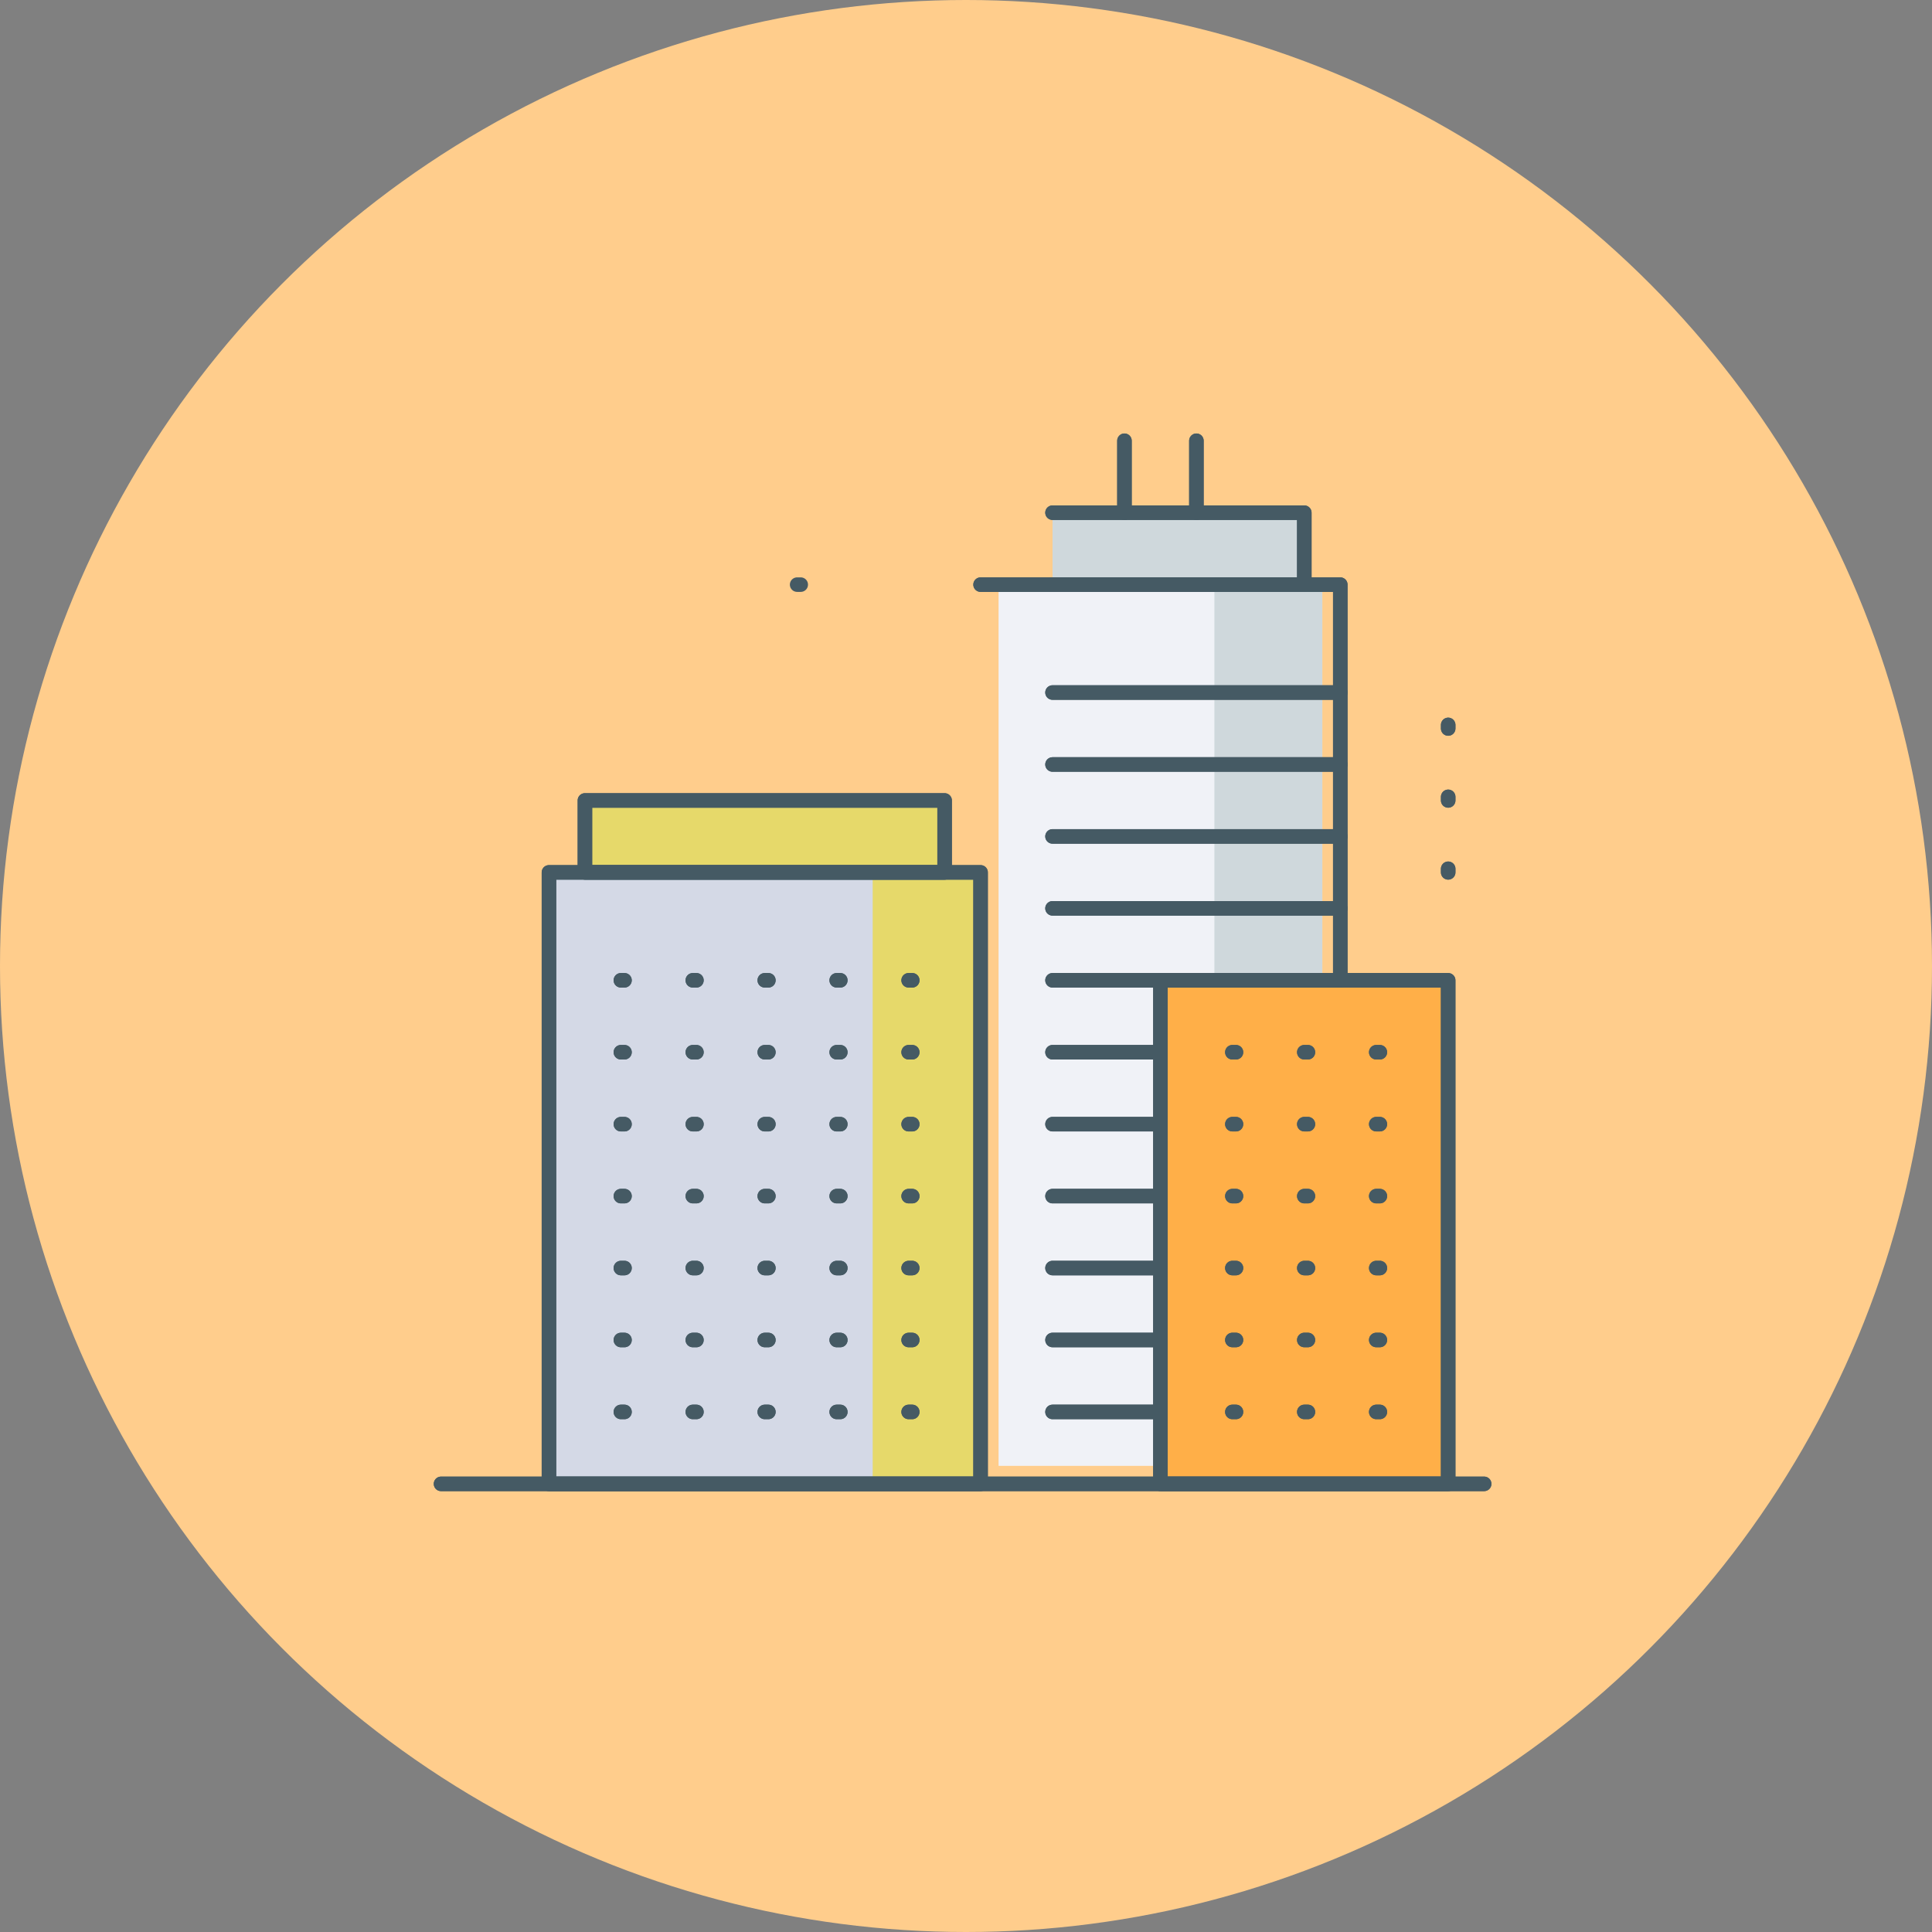 <svg xmlns="http://www.w3.org/2000/svg" width="133" height="133" viewBox="0 0 133 133">
  <rect x="0" y="0" width="133" height="133" fill="#808080" stroke="none"/>
  <g id="Group_89" data-name="Group 89" transform="translate(-1413 -6190)">
    <circle id="Ellipse_42" data-name="Ellipse 42" cx="66.5" cy="66.5" r="66.5" transform="translate(1413 6190)" fill="#ffcd8c"/>
    <g id="sell_buildings_x2C__property_x2C__real_estate_x2C__rent" transform="translate(1443.361 6220.341)">
      <g id="XMLID_234_" transform="translate(7.429 4.952)">
        <rect id="XMLID_2808_" width="22.286" height="60.666" transform="translate(30.952 4.952)" fill="#f0f2f7"/>
        <rect id="XMLID_2807_" width="7.429" height="60.666" transform="translate(45.809 4.952)" fill="#cfd8dc"/>
        <rect id="XMLID_4346_" width="19.809" height="34.666" transform="translate(42.095 32.19)" fill="#ffaf48"/>
        <rect id="XMLID_4341_" width="7.429" height="34.666" transform="translate(54.476 32.19)" fill="#ffaf48"/>
        <rect id="XMLID_2431_" width="17.333" height="4.952" transform="translate(34.666 0)" fill="#cfd8dc"/>
        <rect id="XMLID_4340_" width="29.714" height="42.095" transform="translate(0 24.762)" fill="#d4d9e6"/>
        <rect id="XMLID_2758_" width="7.429" height="42.095" transform="translate(22.286 24.762)" fill="#e6d96a"/>
        <rect id="XMLID_248_" width="24.762" height="4.952" transform="translate(2.476 19.809)" fill="#e6d96a"/>
      </g>
      <g id="XMLID_232_" transform="translate(0 0)">
        <g id="XMLID_2363_">
          <rect id="XMLID_3356_" width="24.762" height="4.952" transform="translate(9.905 24.762)" fill="none" stroke="#455a64" stroke-linecap="round" stroke-linejoin="round" stroke-miterlimit="10" stroke-width="1"/>
          <g id="XMLID_2372_">
            <line id="XMLID_3352_" x1="7.429" transform="translate(42.095 66.857)" fill="none" stroke="#455a64" stroke-linecap="round" stroke-linejoin="round" stroke-miterlimit="10" stroke-width="1"/>
            <line id="XMLID_3350_" x1="7.429" transform="translate(42.095 61.904)" fill="none" stroke="#455a64" stroke-linecap="round" stroke-linejoin="round" stroke-miterlimit="10" stroke-width="1"/>
            <line id="XMLID_3349_" x1="7.429" transform="translate(42.095 56.952)" fill="none" stroke="#455a64" stroke-linecap="round" stroke-linejoin="round" stroke-miterlimit="10" stroke-width="1"/>
            <line id="XMLID_3347_" x1="7.429" transform="translate(42.095 52)" fill="none" stroke="#455a64" stroke-linecap="round" stroke-linejoin="round" stroke-miterlimit="10" stroke-width="1"/>
            <line id="XMLID_3345_" x1="7.429" transform="translate(42.095 47.047)" fill="none" stroke="#455a64" stroke-linecap="round" stroke-linejoin="round" stroke-miterlimit="10" stroke-width="1"/>
            <line id="XMLID_3344_" x1="7.429" transform="translate(42.095 42.095)" fill="none" stroke="#455a64" stroke-linecap="round" stroke-linejoin="round" stroke-miterlimit="10" stroke-width="1"/>
            <line id="XMLID_3343_" x1="19.809" transform="translate(42.095 37.143)" fill="none" stroke="#455a64" stroke-linecap="round" stroke-linejoin="round" stroke-miterlimit="10" stroke-width="1"/>
            <line id="XMLID_3340_" x1="19.809" transform="translate(42.095 32.19)" fill="none" stroke="#455a64" stroke-linecap="round" stroke-linejoin="round" stroke-miterlimit="10" stroke-width="1"/>
            <line id="XMLID_3339_" x1="19.809" transform="translate(42.095 17.333)" fill="none" stroke="#455a64" stroke-linecap="round" stroke-linejoin="round" stroke-miterlimit="10" stroke-width="1"/>
            <line id="XMLID_3323_" x1="19.809" transform="translate(42.095 22.286)" fill="none" stroke="#455a64" stroke-linecap="round" stroke-linejoin="round" stroke-miterlimit="10" stroke-width="1"/>
            <line id="XMLID_3317_" x1="19.809" transform="translate(42.095 27.238)" fill="none" stroke="#455a64" stroke-linecap="round" stroke-linejoin="round" stroke-miterlimit="10" stroke-width="1"/>
            <path id="XMLID_3316_" d="M41.262,32.738V5.5H16.5" transform="translate(20.643 4.405)" fill="none" stroke="#455a64" stroke-linecap="round" stroke-linejoin="round" stroke-miterlimit="10" stroke-width="1"/>
            <rect id="XMLID_3310_" width="19.809" height="34.666" transform="translate(49.523 37.143)" fill="none" stroke="#455a64" stroke-linecap="round" stroke-linejoin="round" stroke-miterlimit="10" stroke-width="1"/>
            <line id="XMLID_3304_" y2="4.952" transform="translate(47.047)" fill="none" stroke="#455a64" stroke-linecap="round" stroke-linejoin="round" stroke-miterlimit="10" stroke-width="1"/>
            <line id="XMLID_3291_" y2="4.952" transform="translate(52)" fill="none" stroke="#455a64" stroke-linecap="round" stroke-linejoin="round" stroke-miterlimit="10" stroke-width="1"/>
            <path id="XMLID_3234_" d="M18.5,3.5H35.833V8.452H18.5" transform="translate(23.595 1.452)" fill="none" stroke="#455a64" stroke-linecap="round" stroke-linejoin="round" stroke-miterlimit="10" stroke-width="1"/>
            <rect id="XMLID_3220_" width="29.714" height="42.095" transform="translate(7.429 29.714)" fill="none" stroke="#455a64" stroke-linecap="round" stroke-linejoin="round" stroke-miterlimit="10" stroke-width="1"/>
            <line id="XMLID_3199_" x1="71.809" transform="translate(0 71.809)" fill="none" stroke="#455a64" stroke-linecap="round" stroke-linejoin="round" stroke-miterlimit="10" stroke-width="1"/>
            <g id="XMLID_2901_" transform="translate(12.381 37.143)">
              <g id="XMLID_3150_" transform="translate(0 29.714)">
                <g id="XMLID_3174_" transform="translate(19.809)">
                  <line id="XMLID_3176_" x2="0.248" fill="none" stroke="#455a64" stroke-linecap="round" stroke-linejoin="round" stroke-miterlimit="10" stroke-width="1"/>
                </g>
                <g id="XMLID_3172_" transform="translate(14.857)">
                  <line id="XMLID_3173_" x2="0.248" fill="none" stroke="#455a64" stroke-linecap="round" stroke-linejoin="round" stroke-miterlimit="10" stroke-width="1"/>
                </g>
                <g id="XMLID_3169_" transform="translate(9.905)">
                  <line id="XMLID_3171_" x2="0.248" fill="none" stroke="#455a64" stroke-linecap="round" stroke-linejoin="round" stroke-miterlimit="10" stroke-width="1"/>
                </g>
                <g id="XMLID_3165_" transform="translate(4.952)">
                  <line id="XMLID_3167_" x2="0.248" fill="none" stroke="#455a64" stroke-linecap="round" stroke-linejoin="round" stroke-miterlimit="10" stroke-width="1"/>
                </g>
                <g id="XMLID_3155_">
                  <line id="XMLID_3164_" x2="0.248" fill="none" stroke="#455a64" stroke-linecap="round" stroke-linejoin="round" stroke-miterlimit="10" stroke-width="1"/>
                </g>
              </g>
              <g id="XMLID_3095_" transform="translate(0 24.762)">
                <g id="XMLID_3131_" transform="translate(19.809)">
                  <line id="XMLID_3133_" x2="0.248" fill="none" stroke="#455a64" stroke-linecap="round" stroke-linejoin="round" stroke-miterlimit="10" stroke-width="1"/>
                </g>
                <g id="XMLID_3121_" transform="translate(14.857)">
                  <line id="XMLID_3125_" x2="0.248" fill="none" stroke="#455a64" stroke-linecap="round" stroke-linejoin="round" stroke-miterlimit="10" stroke-width="1"/>
                </g>
                <g id="XMLID_3119_" transform="translate(9.905)">
                  <line id="XMLID_3120_" x2="0.248" fill="none" stroke="#455a64" stroke-linecap="round" stroke-linejoin="round" stroke-miterlimit="10" stroke-width="1"/>
                </g>
                <g id="XMLID_3106_" transform="translate(4.952)">
                  <line id="XMLID_3118_" x2="0.248" fill="none" stroke="#455a64" stroke-linecap="round" stroke-linejoin="round" stroke-miterlimit="10" stroke-width="1"/>
                </g>
                <g id="XMLID_3101_">
                  <line id="XMLID_3105_" x2="0.248" fill="none" stroke="#455a64" stroke-linecap="round" stroke-linejoin="round" stroke-miterlimit="10" stroke-width="1"/>
                </g>
              </g>
              <g id="XMLID_3076_" transform="translate(0 19.809)">
                <g id="XMLID_3092_" transform="translate(19.809)">
                  <line id="XMLID_3093_" x2="0.248" fill="none" stroke="#455a64" stroke-linecap="round" stroke-linejoin="round" stroke-miterlimit="10" stroke-width="1"/>
                </g>
                <g id="XMLID_3089_" transform="translate(14.857)">
                  <line id="XMLID_3090_" x2="0.248" fill="none" stroke="#455a64" stroke-linecap="round" stroke-linejoin="round" stroke-miterlimit="10" stroke-width="1"/>
                </g>
                <g id="XMLID_3085_" transform="translate(9.905)">
                  <line id="XMLID_3087_" x2="0.248" fill="none" stroke="#455a64" stroke-linecap="round" stroke-linejoin="round" stroke-miterlimit="10" stroke-width="1"/>
                </g>
                <g id="XMLID_3083_" transform="translate(4.952)">
                  <line id="XMLID_3084_" x2="0.248" fill="none" stroke="#455a64" stroke-linecap="round" stroke-linejoin="round" stroke-miterlimit="10" stroke-width="1"/>
                </g>
                <g id="XMLID_3077_">
                  <line id="XMLID_3078_" x2="0.248" fill="none" stroke="#455a64" stroke-linecap="round" stroke-linejoin="round" stroke-miterlimit="10" stroke-width="1"/>
                </g>
              </g>
              <g id="XMLID_3025_" transform="translate(0 14.857)">
                <g id="XMLID_3065_" transform="translate(19.809)">
                  <line id="XMLID_3075_" x2="0.248" fill="none" stroke="#455a64" stroke-linecap="round" stroke-linejoin="round" stroke-miterlimit="10" stroke-width="1"/>
                </g>
                <g id="XMLID_3037_" transform="translate(14.857)">
                  <line id="XMLID_3044_" x2="0.248" fill="none" stroke="#455a64" stroke-linecap="round" stroke-linejoin="round" stroke-miterlimit="10" stroke-width="1"/>
                </g>
                <g id="XMLID_3030_" transform="translate(9.905)">
                  <line id="XMLID_3032_" x2="0.248" fill="none" stroke="#455a64" stroke-linecap="round" stroke-linejoin="round" stroke-miterlimit="10" stroke-width="1"/>
                </g>
                <g id="XMLID_3028_" transform="translate(4.952)">
                  <line id="XMLID_3029_" x2="0.248" fill="none" stroke="#455a64" stroke-linecap="round" stroke-linejoin="round" stroke-miterlimit="10" stroke-width="1"/>
                </g>
                <g id="XMLID_3026_">
                  <line id="XMLID_3027_" x2="0.248" fill="none" stroke="#455a64" stroke-linecap="round" stroke-linejoin="round" stroke-miterlimit="10" stroke-width="1"/>
                </g>
              </g>
              <g id="XMLID_2960_" transform="translate(0 9.905)">
                <g id="XMLID_3019_" transform="translate(19.809)">
                  <line id="XMLID_3024_" x2="0.248" fill="none" stroke="#455a64" stroke-linecap="round" stroke-linejoin="round" stroke-miterlimit="10" stroke-width="1"/>
                </g>
                <g id="XMLID_3003_" transform="translate(14.857)">
                  <line id="XMLID_3004_" x2="0.248" fill="none" stroke="#455a64" stroke-linecap="round" stroke-linejoin="round" stroke-miterlimit="10" stroke-width="1"/>
                </g>
                <g id="XMLID_3000_" transform="translate(9.905)">
                  <line id="XMLID_3001_" x2="0.248" fill="none" stroke="#455a64" stroke-linecap="round" stroke-linejoin="round" stroke-miterlimit="10" stroke-width="1"/>
                </g>
                <g id="XMLID_2965_" transform="translate(4.952)">
                  <line id="XMLID_2971_" x2="0.248" fill="none" stroke="#455a64" stroke-linecap="round" stroke-linejoin="round" stroke-miterlimit="10" stroke-width="1"/>
                </g>
                <g id="XMLID_2961_">
                  <line id="XMLID_2964_" x2="0.248" fill="none" stroke="#455a64" stroke-linecap="round" stroke-linejoin="round" stroke-miterlimit="10" stroke-width="1"/>
                </g>
              </g>
              <g id="XMLID_2925_" transform="translate(0 4.952)">
                <g id="XMLID_2951_" transform="translate(19.809)">
                  <line id="XMLID_2955_" x2="0.248" fill="none" stroke="#455a64" stroke-linecap="round" stroke-linejoin="round" stroke-miterlimit="10" stroke-width="1"/>
                </g>
                <g id="XMLID_2949_" transform="translate(14.857)">
                  <line id="XMLID_2950_" x2="0.248" fill="none" stroke="#455a64" stroke-linecap="round" stroke-linejoin="round" stroke-miterlimit="10" stroke-width="1"/>
                </g>
                <g id="XMLID_2942_" transform="translate(9.905)">
                  <line id="XMLID_2945_" x2="0.248" fill="none" stroke="#455a64" stroke-linecap="round" stroke-linejoin="round" stroke-miterlimit="10" stroke-width="1"/>
                </g>
                <g id="XMLID_2937_" transform="translate(4.952)">
                  <line id="XMLID_2941_" x2="0.248" fill="none" stroke="#455a64" stroke-linecap="round" stroke-linejoin="round" stroke-miterlimit="10" stroke-width="1"/>
                </g>
                <g id="XMLID_2929_">
                  <line id="XMLID_2933_" x2="0.248" fill="none" stroke="#455a64" stroke-linecap="round" stroke-linejoin="round" stroke-miterlimit="10" stroke-width="1"/>
                </g>
              </g>
              <g id="XMLID_2904_">
                <g id="XMLID_2922_" transform="translate(19.809)">
                  <line id="XMLID_2923_" x2="0.248" fill="none" stroke="#455a64" stroke-linecap="round" stroke-linejoin="round" stroke-miterlimit="10" stroke-width="1"/>
                </g>
                <g id="XMLID_2918_" transform="translate(14.857)">
                  <line id="XMLID_2919_" x2="0.248" fill="none" stroke="#455a64" stroke-linecap="round" stroke-linejoin="round" stroke-miterlimit="10" stroke-width="1"/>
                </g>
                <g id="XMLID_2915_" transform="translate(9.905)">
                  <line id="XMLID_2916_" x2="0.248" fill="none" stroke="#455a64" stroke-linecap="round" stroke-linejoin="round" stroke-miterlimit="10" stroke-width="1"/>
                </g>
                <g id="XMLID_2910_" transform="translate(4.952)">
                  <line id="XMLID_2911_" x2="0.248" fill="none" stroke="#455a64" stroke-linecap="round" stroke-linejoin="round" stroke-miterlimit="10" stroke-width="1"/>
                </g>
                <g id="XMLID_2906_">
                  <line id="XMLID_2909_" x2="0.248" fill="none" stroke="#455a64" stroke-linecap="round" stroke-linejoin="round" stroke-miterlimit="10" stroke-width="1"/>
                </g>
              </g>
            </g>
            <g id="XMLID_2373_" transform="translate(54.476 42.095)">
              <g id="XMLID_2882_" transform="translate(0 24.762)">
                <g id="XMLID_2899_" transform="translate(9.905)">
                  <line id="XMLID_2900_" x2="0.248" fill="none" stroke="#455a64" stroke-linecap="round" stroke-linejoin="round" stroke-miterlimit="10" stroke-width="1"/>
                </g>
                <g id="XMLID_2897_" transform="translate(4.952)">
                  <line id="XMLID_2898_" x2="0.248" fill="none" stroke="#455a64" stroke-linecap="round" stroke-linejoin="round" stroke-miterlimit="10" stroke-width="1"/>
                </g>
                <g id="XMLID_2895_">
                  <line id="XMLID_2896_" x2="0.248" fill="none" stroke="#455a64" stroke-linecap="round" stroke-linejoin="round" stroke-miterlimit="10" stroke-width="1"/>
                </g>
              </g>
              <g id="XMLID_2832_" transform="translate(0 19.809)">
                <g id="XMLID_2869_" transform="translate(9.905)">
                  <line id="XMLID_2878_" x2="0.248" fill="none" stroke="#455a64" stroke-linecap="round" stroke-linejoin="round" stroke-miterlimit="10" stroke-width="1"/>
                </g>
                <g id="XMLID_2858_" transform="translate(4.952)">
                  <line id="XMLID_2860_" x2="0.248" fill="none" stroke="#455a64" stroke-linecap="round" stroke-linejoin="round" stroke-miterlimit="10" stroke-width="1"/>
                </g>
                <g id="XMLID_2833_">
                  <line id="XMLID_2834_" x2="0.248" fill="none" stroke="#455a64" stroke-linecap="round" stroke-linejoin="round" stroke-miterlimit="10" stroke-width="1"/>
                </g>
              </g>
              <g id="XMLID_2825_" transform="translate(0 14.857)">
                <g id="XMLID_2830_" transform="translate(9.905)">
                  <line id="XMLID_2831_" x2="0.248" fill="none" stroke="#455a64" stroke-linecap="round" stroke-linejoin="round" stroke-miterlimit="10" stroke-width="1"/>
                </g>
                <g id="XMLID_2828_" transform="translate(4.952)">
                  <line id="XMLID_2829_" x2="0.248" fill="none" stroke="#455a64" stroke-linecap="round" stroke-linejoin="round" stroke-miterlimit="10" stroke-width="1"/>
                </g>
                <g id="XMLID_2826_">
                  <line id="XMLID_2827_" x2="0.248" fill="none" stroke="#455a64" stroke-linecap="round" stroke-linejoin="round" stroke-miterlimit="10" stroke-width="1"/>
                </g>
              </g>
              <g id="XMLID_2568_" transform="translate(0 9.905)">
                <g id="XMLID_2823_" transform="translate(9.905)">
                  <line id="XMLID_2824_" x2="0.248" fill="none" stroke="#455a64" stroke-linecap="round" stroke-linejoin="round" stroke-miterlimit="10" stroke-width="1"/>
                </g>
                <g id="XMLID_2818_" transform="translate(4.952)">
                  <line id="XMLID_2822_" x2="0.248" fill="none" stroke="#455a64" stroke-linecap="round" stroke-linejoin="round" stroke-miterlimit="10" stroke-width="1"/>
                </g>
                <g id="XMLID_2569_">
                  <line id="XMLID_2570_" x2="0.248" fill="none" stroke="#455a64" stroke-linecap="round" stroke-linejoin="round" stroke-miterlimit="10" stroke-width="1"/>
                </g>
              </g>
              <g id="XMLID_2419_" transform="translate(0 4.952)">
                <g id="XMLID_2489_" transform="translate(9.905)">
                  <line id="XMLID_2494_" x2="0.248" fill="none" stroke="#455a64" stroke-linecap="round" stroke-linejoin="round" stroke-miterlimit="10" stroke-width="1"/>
                </g>
                <g id="XMLID_2427_" transform="translate(4.952)">
                  <line id="XMLID_2469_" x2="0.248" fill="none" stroke="#455a64" stroke-linecap="round" stroke-linejoin="round" stroke-miterlimit="10" stroke-width="1"/>
                </g>
                <g id="XMLID_2421_">
                  <line id="XMLID_2422_" x2="0.248" fill="none" stroke="#455a64" stroke-linecap="round" stroke-linejoin="round" stroke-miterlimit="10" stroke-width="1"/>
                </g>
              </g>
              <g id="XMLID_2382_">
                <g id="XMLID_2417_" transform="translate(9.905)">
                  <line id="XMLID_2418_" x2="0.248" fill="none" stroke="#455a64" stroke-linecap="round" stroke-linejoin="round" stroke-miterlimit="10" stroke-width="1"/>
                </g>
                <g id="XMLID_2392_" transform="translate(4.952)">
                  <line id="XMLID_2395_" x2="0.248" fill="none" stroke="#455a64" stroke-linecap="round" stroke-linejoin="round" stroke-miterlimit="10" stroke-width="1"/>
                </g>
                <g id="XMLID_2385_">
                  <line id="XMLID_2391_" x2="0.248" fill="none" stroke="#455a64" stroke-linecap="round" stroke-linejoin="round" stroke-miterlimit="10" stroke-width="1"/>
                </g>
              </g>
            </g>
          </g>
          <line id="XMLID_2371_" y1="0.248" transform="translate(69.333 29.466)" fill="none" stroke="#455a64" stroke-linecap="round" stroke-linejoin="round" stroke-miterlimit="10" stroke-width="1"/>
          <line id="XMLID_2370_" y1="0.248" transform="translate(69.333 24.514)" fill="none" stroke="#455a64" stroke-linecap="round" stroke-linejoin="round" stroke-miterlimit="10" stroke-width="1"/>
          <line id="XMLID_2369_" y1="0.248" transform="translate(69.333 19.562)" fill="none" stroke="#455a64" stroke-linecap="round" stroke-linejoin="round" stroke-miterlimit="10" stroke-width="1"/>
          <line id="XMLID_2366_" x1="0.248" transform="translate(24.514 9.905)" fill="none" stroke="#455a64" stroke-linecap="round" stroke-linejoin="round" stroke-miterlimit="10" stroke-width="1"/>
        </g>
        <g id="XMLID_2160_">
          <rect id="XMLID_2360_" width="24.762" height="4.952" transform="translate(9.905 24.762)" fill="none" stroke="#455a64" stroke-linecap="round" stroke-linejoin="round" stroke-miterlimit="10" stroke-width="1"/>
          <g id="XMLID_2165_">
            <line id="XMLID_2355_" x1="7.429" transform="translate(42.095 66.857)" fill="none" stroke="#455a64" stroke-linecap="round" stroke-linejoin="round" stroke-miterlimit="10" stroke-width="1"/>
            <line id="XMLID_2353_" x1="7.429" transform="translate(42.095 61.904)" fill="none" stroke="#455a64" stroke-linecap="round" stroke-linejoin="round" stroke-miterlimit="10" stroke-width="1"/>
            <line id="XMLID_2352_" x1="7.429" transform="translate(42.095 56.952)" fill="none" stroke="#455a64" stroke-linecap="round" stroke-linejoin="round" stroke-miterlimit="10" stroke-width="1"/>
            <line id="XMLID_2351_" x1="7.429" transform="translate(42.095 52)" fill="none" stroke="#455a64" stroke-linecap="round" stroke-linejoin="round" stroke-miterlimit="10" stroke-width="1"/>
            <line id="XMLID_2350_" x1="7.429" transform="translate(42.095 47.047)" fill="none" stroke="#455a64" stroke-linecap="round" stroke-linejoin="round" stroke-miterlimit="10" stroke-width="1"/>
            <line id="XMLID_2349_" x1="7.429" transform="translate(42.095 42.095)" fill="none" stroke="#455a64" stroke-linecap="round" stroke-linejoin="round" stroke-miterlimit="10" stroke-width="1"/>
            <line id="XMLID_2348_" x1="19.809" transform="translate(42.095 37.143)" fill="none" stroke="#455a64" stroke-linecap="round" stroke-linejoin="round" stroke-miterlimit="10" stroke-width="1"/>
            <line id="XMLID_2335_" x1="19.809" transform="translate(42.095 32.19)" fill="none" stroke="#455a64" stroke-linecap="round" stroke-linejoin="round" stroke-miterlimit="10" stroke-width="1"/>
            <line id="XMLID_2334_" x1="19.809" transform="translate(42.095 17.333)" fill="none" stroke="#455a64" stroke-linecap="round" stroke-linejoin="round" stroke-miterlimit="10" stroke-width="1"/>
            <line id="XMLID_2333_" x1="19.809" transform="translate(42.095 22.286)" fill="none" stroke="#455a64" stroke-linecap="round" stroke-linejoin="round" stroke-miterlimit="10" stroke-width="1"/>
            <line id="XMLID_2331_" x1="19.809" transform="translate(42.095 27.238)" fill="none" stroke="#455a64" stroke-linecap="round" stroke-linejoin="round" stroke-miterlimit="10" stroke-width="1"/>
            <path id="XMLID_2330_" d="M41.262,32.738V5.5H16.5" transform="translate(20.643 4.405)" fill="none" stroke="#455a64" stroke-linecap="round" stroke-linejoin="round" stroke-miterlimit="10" stroke-width="1"/>
            <rect id="XMLID_2329_" width="19.809" height="34.666" transform="translate(49.523 37.143)" fill="none" stroke="#455a64" stroke-linecap="round" stroke-linejoin="round" stroke-miterlimit="10" stroke-width="1"/>
            <line id="XMLID_2328_" y2="4.952" transform="translate(47.047)" fill="none" stroke="#455a64" stroke-linecap="round" stroke-linejoin="round" stroke-miterlimit="10" stroke-width="1"/>
            <line id="XMLID_2327_" y2="4.952" transform="translate(52)" fill="none" stroke="#455a64" stroke-linecap="round" stroke-linejoin="round" stroke-miterlimit="10" stroke-width="1"/>
            <path id="XMLID_2326_" d="M18.5,3.5H35.833V8.452H18.5" transform="translate(23.595 1.452)" fill="none" stroke="#455a64" stroke-linecap="round" stroke-linejoin="round" stroke-miterlimit="10" stroke-width="1"/>
            <rect id="XMLID_2325_" width="29.714" height="42.095" transform="translate(7.429 29.714)" fill="none" stroke="#455a64" stroke-linecap="round" stroke-linejoin="round" stroke-miterlimit="10" stroke-width="1"/>
            <line id="XMLID_2312_" x1="71.809" transform="translate(0 71.809)" fill="none" stroke="#455a64" stroke-linecap="round" stroke-linejoin="round" stroke-miterlimit="10" stroke-width="1"/>
            <g id="XMLID_2209_" transform="translate(12.381 37.143)">
              <g id="XMLID_2293_" transform="translate(0 29.714)">
                <g id="XMLID_2309_" transform="translate(19.809)">
                  <line id="XMLID_2311_" x2="0.248" fill="none" stroke="#455a64" stroke-linecap="round" stroke-linejoin="round" stroke-miterlimit="10" stroke-width="1"/>
                </g>
                <g id="XMLID_2307_" transform="translate(14.857)">
                  <line id="XMLID_2308_" x2="0.248" fill="none" stroke="#455a64" stroke-linecap="round" stroke-linejoin="round" stroke-miterlimit="10" stroke-width="1"/>
                </g>
                <g id="XMLID_2305_" transform="translate(9.905)">
                  <line id="XMLID_2306_" x2="0.248" fill="none" stroke="#455a64" stroke-linecap="round" stroke-linejoin="round" stroke-miterlimit="10" stroke-width="1"/>
                </g>
                <g id="XMLID_2302_" transform="translate(4.952)">
                  <line id="XMLID_2303_" x2="0.248" fill="none" stroke="#455a64" stroke-linecap="round" stroke-linejoin="round" stroke-miterlimit="10" stroke-width="1"/>
                </g>
                <g id="XMLID_2294_">
                  <line id="XMLID_2295_" x2="0.248" fill="none" stroke="#455a64" stroke-linecap="round" stroke-linejoin="round" stroke-miterlimit="10" stroke-width="1"/>
                </g>
              </g>
              <g id="XMLID_2271_" transform="translate(0 24.762)">
                <g id="XMLID_2291_" transform="translate(19.809)">
                  <line id="XMLID_2292_" x2="0.248" fill="none" stroke="#455a64" stroke-linecap="round" stroke-linejoin="round" stroke-miterlimit="10" stroke-width="1"/>
                </g>
                <g id="XMLID_2289_" transform="translate(14.857)">
                  <line id="XMLID_2290_" x2="0.248" fill="none" stroke="#455a64" stroke-linecap="round" stroke-linejoin="round" stroke-miterlimit="10" stroke-width="1"/>
                </g>
                <g id="XMLID_2282_" transform="translate(9.905)">
                  <line id="XMLID_2283_" x2="0.248" fill="none" stroke="#455a64" stroke-linecap="round" stroke-linejoin="round" stroke-miterlimit="10" stroke-width="1"/>
                </g>
                <g id="XMLID_2274_" transform="translate(4.952)">
                  <line id="XMLID_2280_" x2="0.248" fill="none" stroke="#455a64" stroke-linecap="round" stroke-linejoin="round" stroke-miterlimit="10" stroke-width="1"/>
                </g>
                <g id="XMLID_2272_">
                  <line id="XMLID_2273_" x2="0.248" fill="none" stroke="#455a64" stroke-linecap="round" stroke-linejoin="round" stroke-miterlimit="10" stroke-width="1"/>
                </g>
              </g>
              <g id="XMLID_2254_" transform="translate(0 19.809)">
                <g id="XMLID_2266_" transform="translate(19.809)">
                  <line id="XMLID_2267_" x2="0.248" fill="none" stroke="#455a64" stroke-linecap="round" stroke-linejoin="round" stroke-miterlimit="10" stroke-width="1"/>
                </g>
                <g id="XMLID_2264_" transform="translate(14.857)">
                  <line id="XMLID_2265_" x2="0.248" fill="none" stroke="#455a64" stroke-linecap="round" stroke-linejoin="round" stroke-miterlimit="10" stroke-width="1"/>
                </g>
                <g id="XMLID_2259_" transform="translate(9.905)">
                  <line id="XMLID_2263_" x2="0.248" fill="none" stroke="#455a64" stroke-linecap="round" stroke-linejoin="round" stroke-miterlimit="10" stroke-width="1"/>
                </g>
                <g id="XMLID_2257_" transform="translate(4.952)">
                  <line id="XMLID_2258_" x2="0.248" fill="none" stroke="#455a64" stroke-linecap="round" stroke-linejoin="round" stroke-miterlimit="10" stroke-width="1"/>
                </g>
                <g id="XMLID_2255_">
                  <line id="XMLID_2256_" x2="0.248" fill="none" stroke="#455a64" stroke-linecap="round" stroke-linejoin="round" stroke-miterlimit="10" stroke-width="1"/>
                </g>
              </g>
              <g id="XMLID_2243_" transform="translate(0 14.857)">
                <g id="XMLID_2252_" transform="translate(19.809)">
                  <line id="XMLID_2253_" x2="0.248" fill="none" stroke="#455a64" stroke-linecap="round" stroke-linejoin="round" stroke-miterlimit="10" stroke-width="1"/>
                </g>
                <g id="XMLID_2250_" transform="translate(14.857)">
                  <line id="XMLID_2251_" x2="0.248" fill="none" stroke="#455a64" stroke-linecap="round" stroke-linejoin="round" stroke-miterlimit="10" stroke-width="1"/>
                </g>
                <g id="XMLID_2248_" transform="translate(9.905)">
                  <line id="XMLID_2249_" x2="0.248" fill="none" stroke="#455a64" stroke-linecap="round" stroke-linejoin="round" stroke-miterlimit="10" stroke-width="1"/>
                </g>
                <g id="XMLID_2246_" transform="translate(4.952)">
                  <line id="XMLID_2247_" x2="0.248" fill="none" stroke="#455a64" stroke-linecap="round" stroke-linejoin="round" stroke-miterlimit="10" stroke-width="1"/>
                </g>
                <g id="XMLID_2244_">
                  <line id="XMLID_2245_" x2="0.248" fill="none" stroke="#455a64" stroke-linecap="round" stroke-linejoin="round" stroke-miterlimit="10" stroke-width="1"/>
                </g>
              </g>
              <g id="XMLID_2232_" transform="translate(0 9.905)">
                <g id="XMLID_2241_" transform="translate(19.809)">
                  <line id="XMLID_2242_" x2="0.248" fill="none" stroke="#455a64" stroke-linecap="round" stroke-linejoin="round" stroke-miterlimit="10" stroke-width="1"/>
                </g>
                <g id="XMLID_2239_" transform="translate(14.857)">
                  <line id="XMLID_2240_" x2="0.248" fill="none" stroke="#455a64" stroke-linecap="round" stroke-linejoin="round" stroke-miterlimit="10" stroke-width="1"/>
                </g>
                <g id="XMLID_2237_" transform="translate(9.905)">
                  <line id="XMLID_2238_" x2="0.248" fill="none" stroke="#455a64" stroke-linecap="round" stroke-linejoin="round" stroke-miterlimit="10" stroke-width="1"/>
                </g>
                <g id="XMLID_2235_" transform="translate(4.952)">
                  <line id="XMLID_2236_" x2="0.248" fill="none" stroke="#455a64" stroke-linecap="round" stroke-linejoin="round" stroke-miterlimit="10" stroke-width="1"/>
                </g>
                <g id="XMLID_2233_">
                  <line id="XMLID_2234_" x2="0.248" fill="none" stroke="#455a64" stroke-linecap="round" stroke-linejoin="round" stroke-miterlimit="10" stroke-width="1"/>
                </g>
              </g>
              <g id="XMLID_2221_" transform="translate(0 4.952)">
                <g id="XMLID_2230_" transform="translate(19.809)">
                  <line id="XMLID_2231_" x2="0.248" fill="none" stroke="#455a64" stroke-linecap="round" stroke-linejoin="round" stroke-miterlimit="10" stroke-width="1"/>
                </g>
                <g id="XMLID_2228_" transform="translate(14.857)">
                  <line id="XMLID_2229_" x2="0.248" fill="none" stroke="#455a64" stroke-linecap="round" stroke-linejoin="round" stroke-miterlimit="10" stroke-width="1"/>
                </g>
                <g id="XMLID_2226_" transform="translate(9.905)">
                  <line id="XMLID_2227_" x2="0.248" fill="none" stroke="#455a64" stroke-linecap="round" stroke-linejoin="round" stroke-miterlimit="10" stroke-width="1"/>
                </g>
                <g id="XMLID_2224_" transform="translate(4.952)">
                  <line id="XMLID_2225_" x2="0.248" fill="none" stroke="#455a64" stroke-linecap="round" stroke-linejoin="round" stroke-miterlimit="10" stroke-width="1"/>
                </g>
                <g id="XMLID_2222_">
                  <line id="XMLID_2223_" x2="0.248" fill="none" stroke="#455a64" stroke-linecap="round" stroke-linejoin="round" stroke-miterlimit="10" stroke-width="1"/>
                </g>
              </g>
              <g id="XMLID_2210_">
                <g id="XMLID_2219_" transform="translate(19.809)">
                  <line id="XMLID_2220_" x2="0.248" fill="none" stroke="#455a64" stroke-linecap="round" stroke-linejoin="round" stroke-miterlimit="10" stroke-width="1"/>
                </g>
                <g id="XMLID_2217_" transform="translate(14.857)">
                  <line id="XMLID_2218_" x2="0.248" fill="none" stroke="#455a64" stroke-linecap="round" stroke-linejoin="round" stroke-miterlimit="10" stroke-width="1"/>
                </g>
                <g id="XMLID_2215_" transform="translate(9.905)">
                  <line id="XMLID_2216_" x2="0.248" fill="none" stroke="#455a64" stroke-linecap="round" stroke-linejoin="round" stroke-miterlimit="10" stroke-width="1"/>
                </g>
                <g id="XMLID_2213_" transform="translate(4.952)">
                  <line id="XMLID_2214_" x2="0.248" fill="none" stroke="#455a64" stroke-linecap="round" stroke-linejoin="round" stroke-miterlimit="10" stroke-width="1"/>
                </g>
                <g id="XMLID_2211_">
                  <line id="XMLID_2212_" x2="0.248" fill="none" stroke="#455a64" stroke-linecap="round" stroke-linejoin="round" stroke-miterlimit="10" stroke-width="1"/>
                </g>
              </g>
            </g>
            <g id="XMLID_2166_" transform="translate(54.476 42.095)">
              <g id="XMLID_2202_" transform="translate(0 24.762)">
                <g id="XMLID_2207_" transform="translate(9.905)">
                  <line id="XMLID_2208_" x2="0.248" fill="none" stroke="#455a64" stroke-linecap="round" stroke-linejoin="round" stroke-miterlimit="10" stroke-width="1"/>
                </g>
                <g id="XMLID_2205_" transform="translate(4.952)">
                  <line id="XMLID_2206_" x2="0.248" fill="none" stroke="#455a64" stroke-linecap="round" stroke-linejoin="round" stroke-miterlimit="10" stroke-width="1"/>
                </g>
                <g id="XMLID_2203_">
                  <line id="XMLID_2204_" x2="0.248" fill="none" stroke="#455a64" stroke-linecap="round" stroke-linejoin="round" stroke-miterlimit="10" stroke-width="1"/>
                </g>
              </g>
              <g id="XMLID_2195_" transform="translate(0 19.809)">
                <g id="XMLID_2200_" transform="translate(9.905)">
                  <line id="XMLID_2201_" x2="0.248" fill="none" stroke="#455a64" stroke-linecap="round" stroke-linejoin="round" stroke-miterlimit="10" stroke-width="1"/>
                </g>
                <g id="XMLID_2198_" transform="translate(4.952)">
                  <line id="XMLID_2199_" x2="0.248" fill="none" stroke="#455a64" stroke-linecap="round" stroke-linejoin="round" stroke-miterlimit="10" stroke-width="1"/>
                </g>
                <g id="XMLID_2196_">
                  <line id="XMLID_2197_" x2="0.248" fill="none" stroke="#455a64" stroke-linecap="round" stroke-linejoin="round" stroke-miterlimit="10" stroke-width="1"/>
                </g>
              </g>
              <g id="XMLID_2188_" transform="translate(0 14.857)">
                <g id="XMLID_2193_" transform="translate(9.905)">
                  <line id="XMLID_2194_" x2="0.248" fill="none" stroke="#455a64" stroke-linecap="round" stroke-linejoin="round" stroke-miterlimit="10" stroke-width="1"/>
                </g>
                <g id="XMLID_2191_" transform="translate(4.952)">
                  <line id="XMLID_2192_" x2="0.248" fill="none" stroke="#455a64" stroke-linecap="round" stroke-linejoin="round" stroke-miterlimit="10" stroke-width="1"/>
                </g>
                <g id="XMLID_2189_">
                  <line id="XMLID_2190_" x2="0.248" fill="none" stroke="#455a64" stroke-linecap="round" stroke-linejoin="round" stroke-miterlimit="10" stroke-width="1"/>
                </g>
              </g>
              <g id="XMLID_2181_" transform="translate(0 9.905)">
                <g id="XMLID_2186_" transform="translate(9.905)">
                  <line id="XMLID_2187_" x2="0.248" fill="none" stroke="#455a64" stroke-linecap="round" stroke-linejoin="round" stroke-miterlimit="10" stroke-width="1"/>
                </g>
                <g id="XMLID_2184_" transform="translate(4.952)">
                  <line id="XMLID_2185_" x2="0.248" fill="none" stroke="#455a64" stroke-linecap="round" stroke-linejoin="round" stroke-miterlimit="10" stroke-width="1"/>
                </g>
                <g id="XMLID_2182_">
                  <line id="XMLID_2183_" x2="0.248" fill="none" stroke="#455a64" stroke-linecap="round" stroke-linejoin="round" stroke-miterlimit="10" stroke-width="1"/>
                </g>
              </g>
              <g id="XMLID_2174_" transform="translate(0 4.952)">
                <g id="XMLID_2179_" transform="translate(9.905)">
                  <line id="XMLID_2180_" x2="0.248" fill="none" stroke="#455a64" stroke-linecap="round" stroke-linejoin="round" stroke-miterlimit="10" stroke-width="1"/>
                </g>
                <g id="XMLID_2177_" transform="translate(4.952)">
                  <line id="XMLID_2178_" x2="0.248" fill="none" stroke="#455a64" stroke-linecap="round" stroke-linejoin="round" stroke-miterlimit="10" stroke-width="1"/>
                </g>
                <g id="XMLID_2175_">
                  <line id="XMLID_2176_" x2="0.248" fill="none" stroke="#455a64" stroke-linecap="round" stroke-linejoin="round" stroke-miterlimit="10" stroke-width="1"/>
                </g>
              </g>
              <g id="XMLID_2167_">
                <g id="XMLID_2172_" transform="translate(9.905)">
                  <line id="XMLID_2173_" x2="0.248" fill="none" stroke="#455a64" stroke-linecap="round" stroke-linejoin="round" stroke-miterlimit="10" stroke-width="1"/>
                </g>
                <g id="XMLID_2170_" transform="translate(4.952)">
                  <line id="XMLID_2171_" x2="0.248" fill="none" stroke="#455a64" stroke-linecap="round" stroke-linejoin="round" stroke-miterlimit="10" stroke-width="1"/>
                </g>
                <g id="XMLID_2168_">
                  <line id="XMLID_2169_" x2="0.248" fill="none" stroke="#455a64" stroke-linecap="round" stroke-linejoin="round" stroke-miterlimit="10" stroke-width="1"/>
                </g>
              </g>
            </g>
          </g>
          <line id="XMLID_2164_" y1="0.248" transform="translate(69.333 29.466)" fill="none" stroke="#455a64" stroke-linecap="round" stroke-linejoin="round" stroke-miterlimit="10" stroke-width="1"/>
          <line id="XMLID_2163_" y1="0.248" transform="translate(69.333 24.514)" fill="none" stroke="#455a64" stroke-linecap="round" stroke-linejoin="round" stroke-miterlimit="10" stroke-width="1"/>
          <line id="XMLID_2162_" y1="0.248" transform="translate(69.333 19.562)" fill="none" stroke="#455a64" stroke-linecap="round" stroke-linejoin="round" stroke-miterlimit="10" stroke-width="1"/>
        </g>
      </g>
    </g>
  </g>
</svg>
